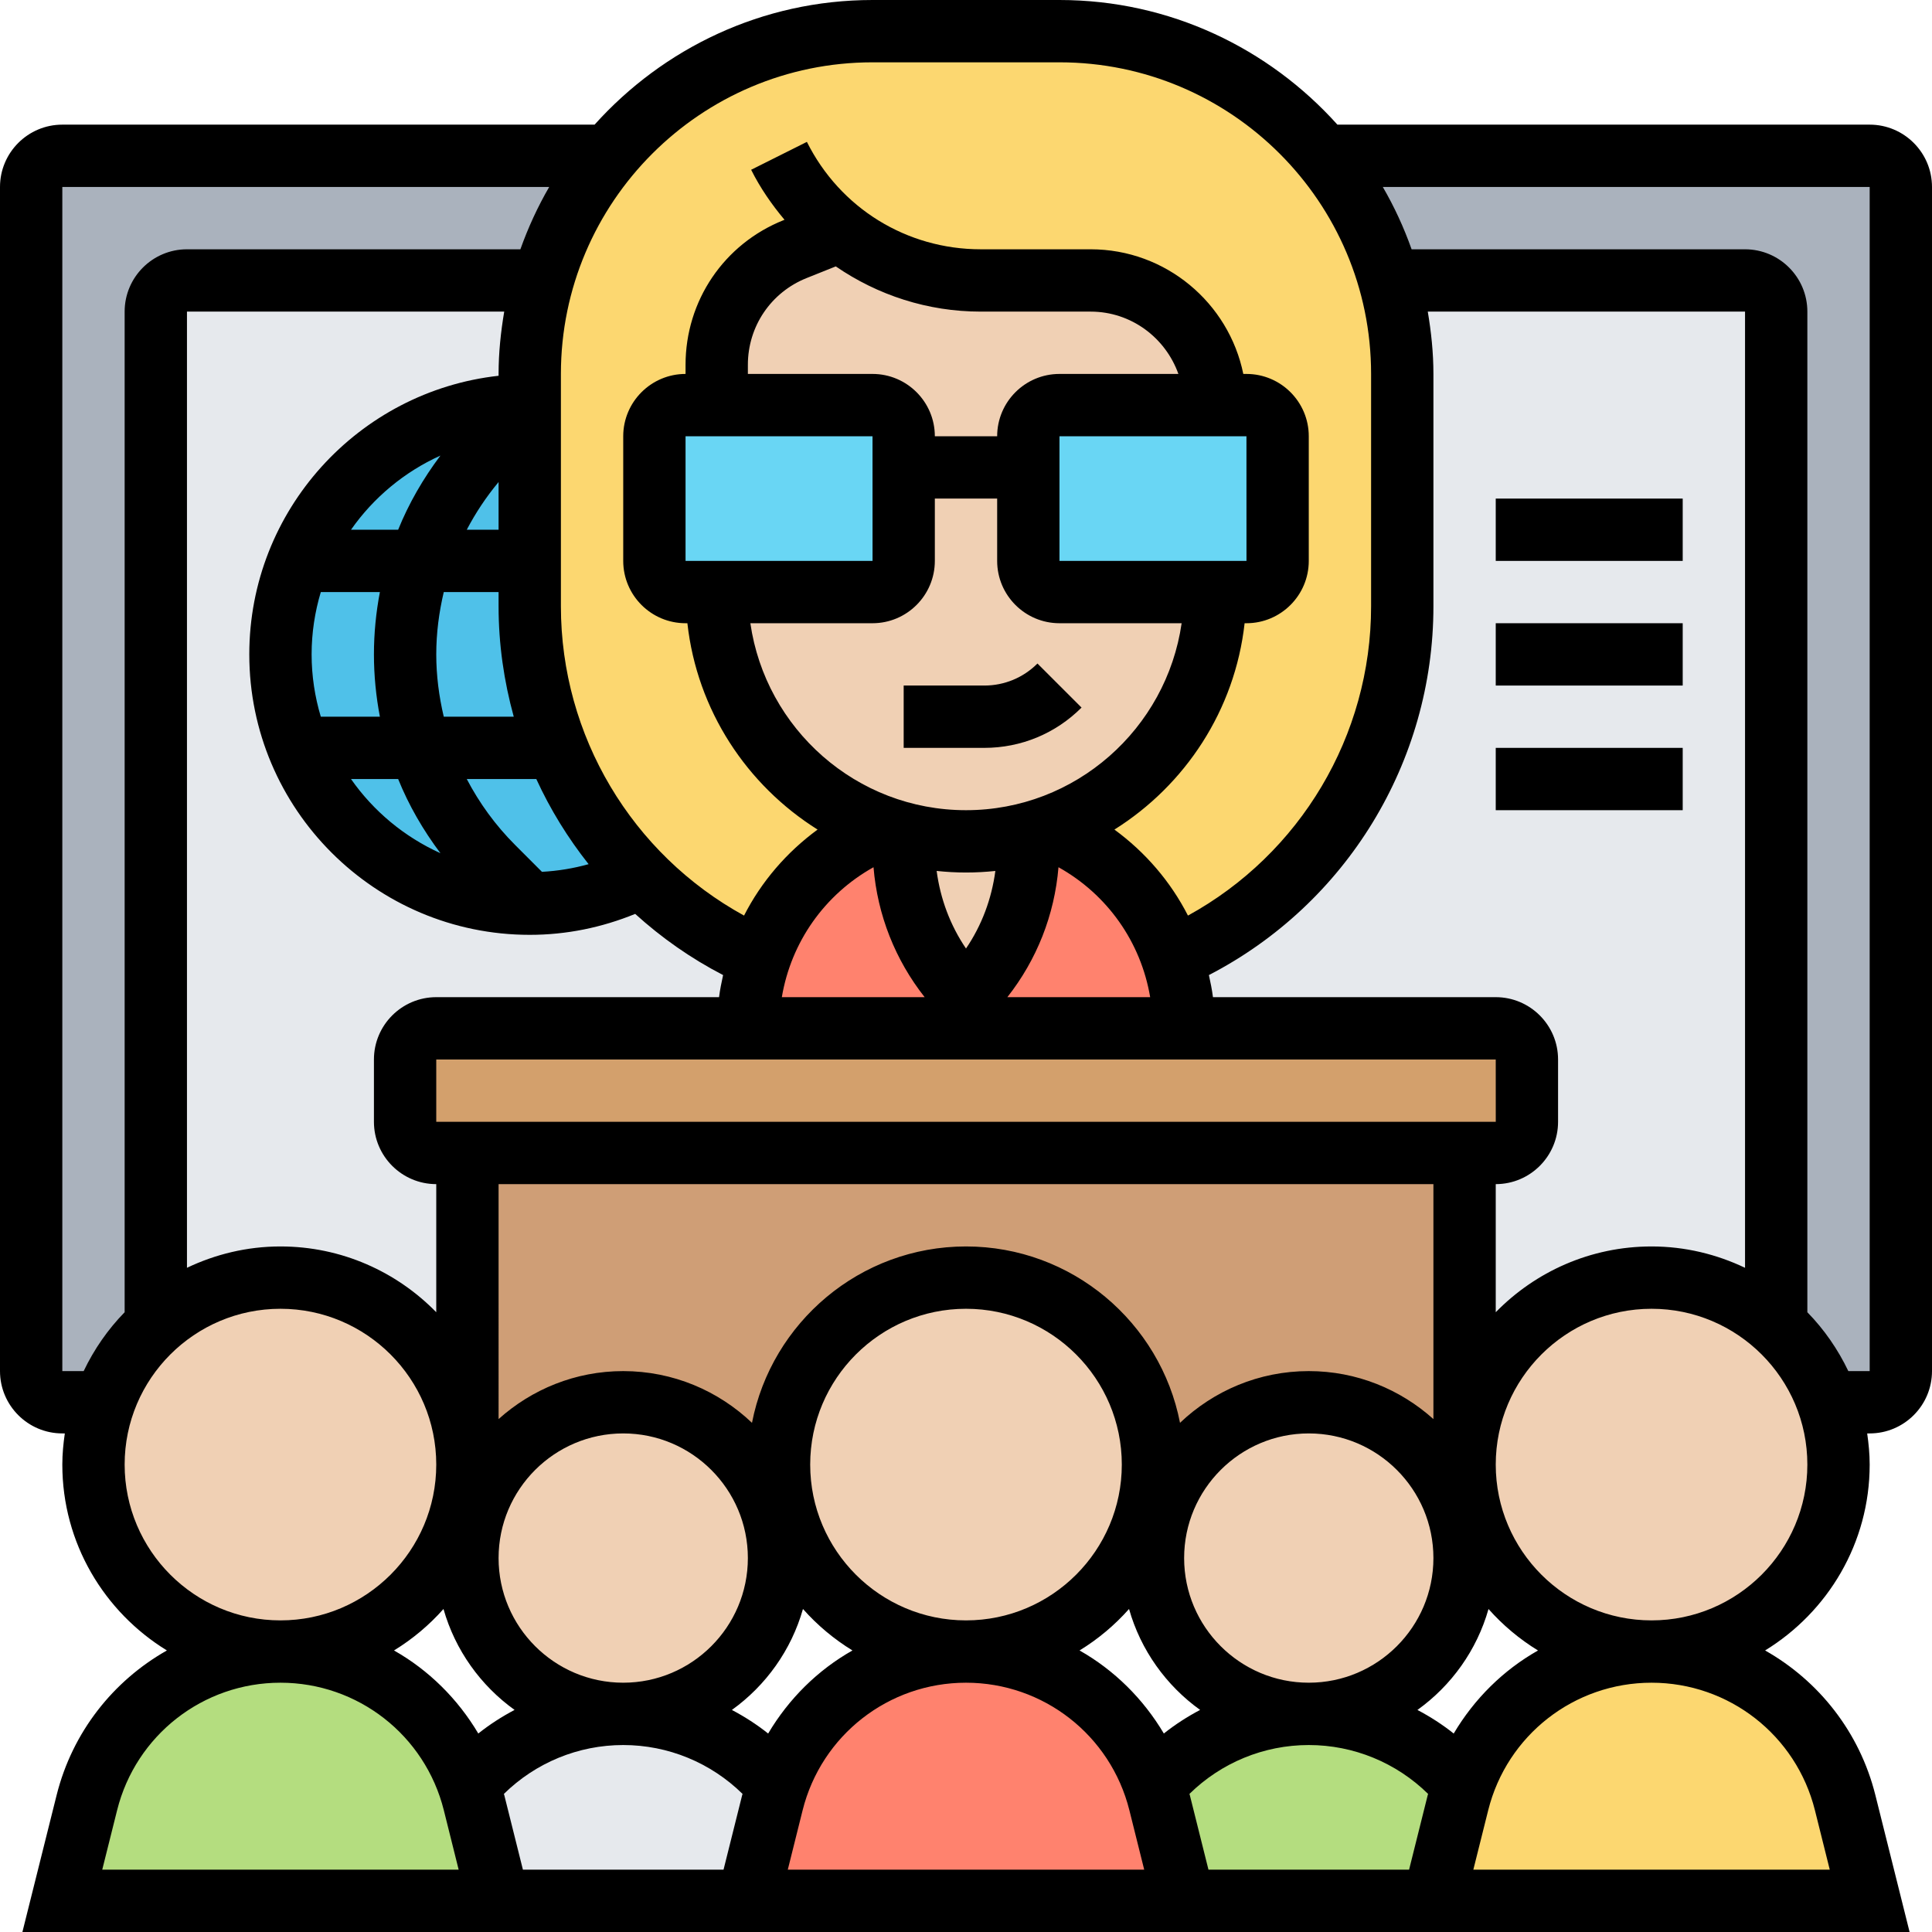 <?xml version="1.0" encoding="UTF-8"?><svg xmlns="http://www.w3.org/2000/svg" xmlns:xlink="http://www.w3.org/1999/xlink" height="62.0" preserveAspectRatio="xMidYMid meet" version="1.0" viewBox="0.0 0.0 62.0 62.0" width="62.0" zoomAndPan="magnify"><g><g><g><path d="M2,45h58c0.552,0,1-0.448,1-1V6c0-0.552-0.448-1-1-1H2C1.448,5,1,5.448,1,6v38 C1,44.552,1.448,45,2,45z" fill="#aab2bd"/></g><g><path d="M5,45h52V10c0-0.552-0.448-1-1-1H6c-0.552,0-1,0.448-1,1V45z" fill="#e6e9ed"/></g><g><path d="M15,47V37h32v10c0,0.49,0.06,0.96,0.17,1.41l-0.39,0.1C46.14,46.48,44.24,45,42,45 s-4.14,1.48-4.78,3.51l-0.39-0.1C36.94,47.96,37,47.49,37,47c0-3.31-2.69-6-6-6s-6,2.69-6,6c0,0.49,0.06,0.96,0.17,1.41 l-0.39,0.1C24.14,46.48,22.24,45,20,45s-4.14,1.48-4.78,3.51l-0.39-0.1C14.94,47.96,15,47.49,15,47z" fill="#cf9e76"/></g><g><path d="M49,34v2c0,0.55-0.45,1-1,1h-1H15h-1c-0.55,0-1-0.45-1-1v-2c0-0.55,0.45-1,1-1h10h14h10 C48.55,33,49,33.45,49,34z" fill="#d3a06c"/></g><g><path d="M46.95,57.3c-0.06,0.18-0.11,0.36-0.16,0.55L46,61h-8l-0.79-3.15c-0.05-0.19-0.1-0.37-0.16-0.55 C38.26,55.86,40.07,55,42,55c0.96,0,1.9,0.22,2.74,0.61C45.59,56,46.34,56.58,46.95,57.3z" fill="#b4dd7f"/></g><g><path d="M24.95,57.3c-0.06,0.18-0.11,0.36-0.16,0.55L24,61h-8l-0.79-3.15c-0.05-0.19-0.1-0.37-0.16-0.55 C16.26,55.86,18.07,55,20,55c0.96,0,1.9,0.22,2.74,0.61C23.59,56,24.34,56.58,24.95,57.3z" fill="#e6e9ed"/></g><g><path d="M15.21,57.85L16,61H2l0.79-3.15c0.35-1.43,1.17-2.64,2.27-3.49C6.16,53.5,7.53,53,9,53 c2.75,0,5.17,1.75,6.05,4.3C15.11,57.48,15.16,57.66,15.21,57.85z" fill="#b4dd7f"/></g><g><path d="M59.21,57.85L60,61H46l0.79-3.15c0.05-0.19,0.1-0.37,0.16-0.55c0.41-1.19,1.15-2.2,2.11-2.94 C50.16,53.5,51.53,53,53,53C55.94,53,58.5,55,59.21,57.85z" fill="#fcd770"/></g><g><path d="M37.21,57.85L38,61H24l0.79-3.15c0.05-0.19,0.1-0.37,0.16-0.55c0.88-2.55,3.3-4.3,6.05-4.3 c1.47,0,2.84,0.5,3.94,1.36c0.96,0.74,1.7,1.75,2.11,2.94C37.11,57.48,37.16,57.66,37.21,57.85z" fill="#ff826e"/></g><g><path d="M57,42.54c0.74,0.66,1.32,1.51,1.65,2.46c0.23,0.63,0.35,1.3,0.35,2c0,3.31-2.69,6-6,6 c-2.82,0-5.2-1.96-5.83-4.59C47.06,47.96,47,47.49,47,47c0-3.31,2.69-6,6-6C54.54,41,55.94,41.58,57,42.54z" fill="#f0d0b4"/></g><g><path d="M47,50c0,2.76-2.24,5-5,5s-5-2.24-5-5c0-0.52,0.08-1.02,0.22-1.49C37.86,46.48,39.76,45,42,45 s4.14,1.48,4.78,3.51C46.92,48.98,47,49.48,47,50z" fill="#f0d0b4"/></g><g><path d="M31,41c3.31,0,6,2.69,6,6c0,0.49-0.06,0.96-0.17,1.41C36.2,51.04,33.82,53,31,53 s-5.2-1.96-5.83-4.59C25.06,47.96,25,47.49,25,47C25,43.69,27.69,41,31,41z" fill="#f0d0b4"/></g><g><path d="M25,50c0,2.76-2.24,5-5,5s-5-2.24-5-5c0-0.52,0.08-1.02,0.22-1.49C15.86,46.48,17.76,45,20,45 s4.14,1.48,4.78,3.51C24.92,48.98,25,49.48,25,50z" fill="#f0d0b4"/></g><g><path d="M5,42.54C6.06,41.58,7.46,41,9,41c3.31,0,6,2.69,6,6c0,0.49-0.06,0.96-0.17,1.41 C14.2,51.04,11.82,53,9,53c-3.31,0-6-2.69-6-6c0-0.7,0.12-1.37,0.35-2C3.68,44.05,4.26,43.2,5,42.54z" fill="#f0d0b4"/></g><g><path d="M17,19.46c0,3.32,1.33,6.42,3.59,8.69C19.51,28.69,18.29,29,17,29c-4.42,0-8-3.58-8-8s3.58-8,8-8 V19.46z" fill="#4fc1e9"/></g><g><path d="M26.97,7.41l-0.01,0.01l-1.45,0.57C24,8.6,23,10.07,23,11.71V13h-1c-0.55,0-1,0.45-1,1v4 c0,0.55,0.45,1,1,1h1c0,3.5,2.24,6.47,5.37,7.55v0.01c-1.91,0.75-3.35,2.3-3.99,4.19c-1.44-0.63-2.72-1.52-3.79-2.6 C18.33,25.88,17,22.78,17,19.46V13v-1c0-1.04,0.14-2.05,0.42-3c0.41-1.49,1.14-2.84,2.09-4c2.02-2.44,5.07-4,8.49-4h6 c3.42,0,6.47,1.56,8.49,4c0.95,1.16,1.68,2.51,2.09,4C44.86,9.95,45,10.96,45,12v7.46c0,4.91-2.91,9.33-7.38,11.29 c-0.64-1.89-2.08-3.44-3.99-4.19v-0.01c1.15-0.4,2.18-1.05,3.03-1.89C38.1,23.21,39,21.21,39,19h1c0.55,0,1-0.45,1-1v-4 c0-0.55-0.45-1-1-1h-1c0-2.21-1.79-4-4-4h-3.53C29.8,9,28.22,8.43,26.97,7.41z" fill="#fcd770"/></g><g><path d="M29,26.75v0.42c0,1.81,0.72,3.55,2,4.83c1.28-1.28,2-3.02,2-4.83v-0.42 c0.21-0.06,0.42-0.12,0.63-0.2v0.01c1.91,0.75,3.35,2.3,3.99,4.19C37.87,31.46,38,32.22,38,33H24c0-0.78,0.13-1.54,0.38-2.25 c0.64-1.89,2.08-3.44,3.99-4.19v-0.01C28.58,26.63,28.79,26.69,29,26.75z" fill="#ff826e"/></g><g><path d="M33,26.75v0.42c0,1.81-0.72,3.55-2,4.83c-1.28-1.28-2-3.02-2-4.83v-0.42 c0.64,0.16,1.31,0.25,2,0.25S32.36,26.91,33,26.75z" fill="#f0d0b4"/></g><g><path d="M26.97,7.41C28.22,8.43,29.8,9,31.47,9H35c2.21,0,4,1.79,4,4h-5c-0.55,0-1,0.45-1,1v4 c0,0.55,0.45,1,1,1h5c0,2.21-0.9,4.21-2.34,5.66c-0.85,0.84-1.88,1.49-3.03,1.89c-0.21,0.08-0.42,0.14-0.63,0.2 C32.36,26.91,31.69,27,31,27s-1.36-0.09-2-0.25c-0.21-0.06-0.42-0.12-0.63-0.2C25.24,25.47,23,22.5,23,19h5c0.55,0,1-0.45,1-1v-4 c0-0.55-0.45-1-1-1h-5v-1.29c0-1.64,1-3.11,2.51-3.72l1.45-0.57L26.97,7.41z" fill="#f0d0b4"/></g><g><path d="M41,14v4c0,0.55-0.45,1-1,1h-1h-5c-0.55,0-1-0.45-1-1v-4c0-0.55,0.45-1,1-1h5h1 C40.55,13,41,13.45,41,14z" fill="#69d6f4"/></g><g><path d="M29,14v4c0,0.55-0.45,1-1,1h-5h-1c-0.55,0-1-0.45-1-1v-4c0-0.55,0.45-1,1-1h1h5 C28.55,13,29,13.45,29,14z" fill="#69d6f4"/></g></g><g><path d="M60,4H42.919C40.72,1.552,37.542,0,34,0h-6c-3.542,0-6.72,1.552-8.919,4H2C0.897,4,0,4.897,0,6v38c0,1.103,0.897,2,2,2 h0.08C2.033,46.328,2,46.66,2,47c0,2.524,1.347,4.733,3.356,5.965c-1.721,0.974-3.032,2.617-3.539,4.643L0.719,62h60.562 l-1.098-4.392c-0.506-2.026-1.818-3.67-3.539-4.643C58.653,51.733,60,49.524,60,47c0-0.34-0.033-0.672-0.08-1H60 c1.103,0,2-0.897,2-2V6C62,4.897,61.103,4,60,4z M28,2h6c5.514,0,10,4.486,10,10v7.456c0,4.16-2.278,7.951-5.877,9.926 c-0.555-1.087-1.361-2.028-2.36-2.76c2.272-1.425,3.867-3.829,4.178-6.622H40c1.103,0,2-0.897,2-2v-4c0-1.103-0.897-2-2-2h-0.101 C39.434,9.721,37.414,8,35,8h-3.528c-2.377,0-4.515-1.321-5.578-3.447l-1.789,0.895c0.294,0.588,0.662,1.117,1.071,1.605 l-0.032,0.013C23.234,7.829,22,9.651,22,11.708V12c-1.103,0-2,0.897-2,2v4c0,1.103,0.897,2,2,2h0.059 c0.31,2.793,1.906,5.197,4.178,6.622c-0.998,0.732-1.805,1.673-2.36,2.76C20.278,27.407,18,23.616,18,19.456V12 C18,6.486,22.486,2,28,2z M45.819,10H56v30.685C55.089,40.251,54.075,40,53,40c-1.958,0-3.728,0.81-5,2.111V38 c1.103,0,2-0.897,2-2v-2c0-1.103-0.897-2-2-2h-9.075c-0.03-0.241-0.079-0.475-0.13-0.709C43.198,29.014,46,24.461,46,19.456V12 C46,11.317,45.929,10.652,45.819,10z M46.651,55.631c-0.365-0.291-0.755-0.541-1.164-0.757c1.09-0.782,1.906-1.917,2.281-3.239 c0.46,0.519,0.994,0.967,1.588,1.331C48.242,53.596,47.313,54.515,46.651,55.631z M12.644,52.965 c0.594-0.364,1.128-0.812,1.588-1.331c0.375,1.322,1.192,2.457,2.281,3.239c-0.409,0.216-0.8,0.467-1.164,0.757 C14.687,54.515,13.758,53.596,12.644,52.965z M14,21c0-0.683,0.088-1.351,0.241-2H16v0.456c0,1.217,0.173,2.406,0.487,3.544 h-2.246C14.088,22.351,14,21.683,14,21z M14.979,17c0.283-0.541,0.624-1.054,1.021-1.531V17H14.979z M12.777,17h-1.513 c0.721-1.031,1.712-1.857,2.87-2.38C13.579,15.359,13.119,16.154,12.777,17z M10,21c0-0.695,0.105-1.366,0.295-2h1.896 C12.067,19.653,12,20.321,12,21s0.067,1.347,0.191,2h-1.896C10.105,22.366,10,21.695,10,21z M12.777,25 c0.342,0.846,0.802,1.641,1.357,2.38c-1.158-0.523-2.149-1.349-2.87-2.38H12.777z M17.392,27.978l-0.856-0.857 c-0.634-0.633-1.153-1.349-1.557-2.121h2.232c0.447,0.976,1.013,1.892,1.678,2.732C18.403,27.868,17.903,27.95,17.392,27.978z M16,12v0.059C11.507,12.558,8,16.375,8,21c0,4.963,4.038,9,9,9c1.178,0,2.311-0.234,3.384-0.672 c0.842,0.764,1.786,1.428,2.821,1.963c-0.051,0.234-0.1,0.468-0.13,0.709H14c-1.103,0-2,0.897-2,2v2c0,1.103,0.897,2,2,2v4.111 C12.728,40.81,10.958,40,9,40c-1.075,0-2.089,0.251-3,0.685V10h10.181C16.071,10.652,16,11.317,16,12z M25.886,8.923l0.935-0.374 C28.163,9.47,29.766,10,31.472,10H35c1.302,0,2.402,0.839,2.816,2H34c-1.103,0-2,0.897-2,2h-2c0-1.103-0.897-2-2-2h-4v-0.292 C24,10.474,24.74,9.381,25.886,8.923z M34,18v-4h6l0.001,4H34z M28,14l0.001,4H22v-4H28z M28,20c1.103,0,2-0.897,2-2v-2h2v2 c0,1.103,0.897,2,2,2h3.92c-0.488,3.386-3.401,6-6.92,6s-6.432-2.614-6.92-6H28z M42,44c-1.602,0-3.055,0.634-4.132,1.66 C37.241,42.44,34.401,40,31,40s-6.241,2.44-6.868,5.66C23.055,44.634,21.602,44,20,44c-1.538,0-2.937,0.586-4,1.54V38h30v7.54 C44.937,44.586,43.538,44,42,44z M31,52c-2.757,0-5-2.243-5-5s2.243-5,5-5s5,2.243,5,5S33.757,52,31,52z M14,36v-2h34l0.001,2H14z M32.327,32c0.946-1.201,1.514-2.639,1.641-4.17c1.571,0.877,2.645,2.404,2.942,4.17H32.327z M31,30.439 c-0.506-0.744-0.823-1.593-0.942-2.49C30.367,27.982,30.682,28,31,28c0.318,0,0.633-0.018,0.942-0.05 C31.823,28.846,31.506,29.695,31,30.439z M28.032,27.83c0.127,1.531,0.694,2.969,1.641,4.17H25.09 C25.387,30.233,26.461,28.707,28.032,27.83z M16,50c0-2.206,1.794-4,4-4s4,1.794,4,4s-1.794,4-4,4S16,52.206,16,50z M25.768,51.634c0.46,0.519,0.994,0.967,1.588,1.331c-1.114,0.63-2.043,1.549-2.705,2.666c-0.365-0.291-0.755-0.541-1.164-0.757 C24.576,54.092,25.393,52.956,25.768,51.634z M25.757,58.093C26.36,55.684,28.516,54,31,54s4.64,1.684,5.243,4.093L36.719,60 H25.281L25.757,58.093z M34.644,52.965c0.594-0.364,1.128-0.812,1.588-1.331c0.375,1.322,1.192,2.457,2.281,3.239 c-0.409,0.216-0.8,0.467-1.164,0.757C36.687,54.515,35.758,53.596,34.644,52.965z M38,50c0-2.206,1.794-4,4-4s4,1.794,4,4 s-1.794,4-4,4S38,52.206,38,50z M2,44V6h15.624c-0.367,0.633-0.675,1.301-0.924,2H6c-1.103,0-2,0.897-2,2v32.111 C3.463,42.66,3.02,43.299,2.685,44H2z M4,47c0-2.757,2.243-5,5-5s5,2.243,5,5s-2.243,5-5,5S4,49.757,4,47z M3.281,60l0.477-1.907 C4.36,55.684,6.516,54,9,54s4.64,1.684,5.243,4.093L14.719,60H3.281z M16.183,57.608c-0.003-0.014-0.01-0.026-0.013-0.039 C17.189,56.568,18.557,56,20,56s2.811,0.568,3.83,1.569c-0.003,0.014-0.01,0.026-0.013,0.039L23.219,60h-6.438L16.183,57.608z M45.219,60h-6.438l-0.598-2.392c-0.003-0.014-0.01-0.026-0.013-0.039C39.189,56.568,40.557,56,42,56s2.811,0.568,3.83,1.569 c-0.003,0.014-0.01,0.026-0.013,0.039L45.219,60z M58.243,58.093L58.719,60H47.281l0.477-1.907C48.36,55.684,50.516,54,53,54 S57.64,55.684,58.243,58.093z M53,52c-2.757,0-5-2.243-5-5s2.243-5,5-5s5,2.243,5,5S55.757,52,53,52z M60,44h-0.685 c-0.335-0.701-0.778-1.34-1.315-1.889V10c0-1.103-0.897-2-2-2H45.3c-0.248-0.699-0.556-1.367-0.924-2H60V44z" fill="inherit"/><path d="M34.708,22.707l-1.415-1.414C32.837,21.749,32.231,22,31.586,22H29v2h2.586C32.766,24,33.874,23.541,34.708,22.707z" fill="inherit"/><path d="M48 16H54V18H48z" fill="inherit"/><path d="M48 20H54V22H48z" fill="inherit"/><path d="M48 24H54V26H48z" fill="inherit"/></g></g></svg>
